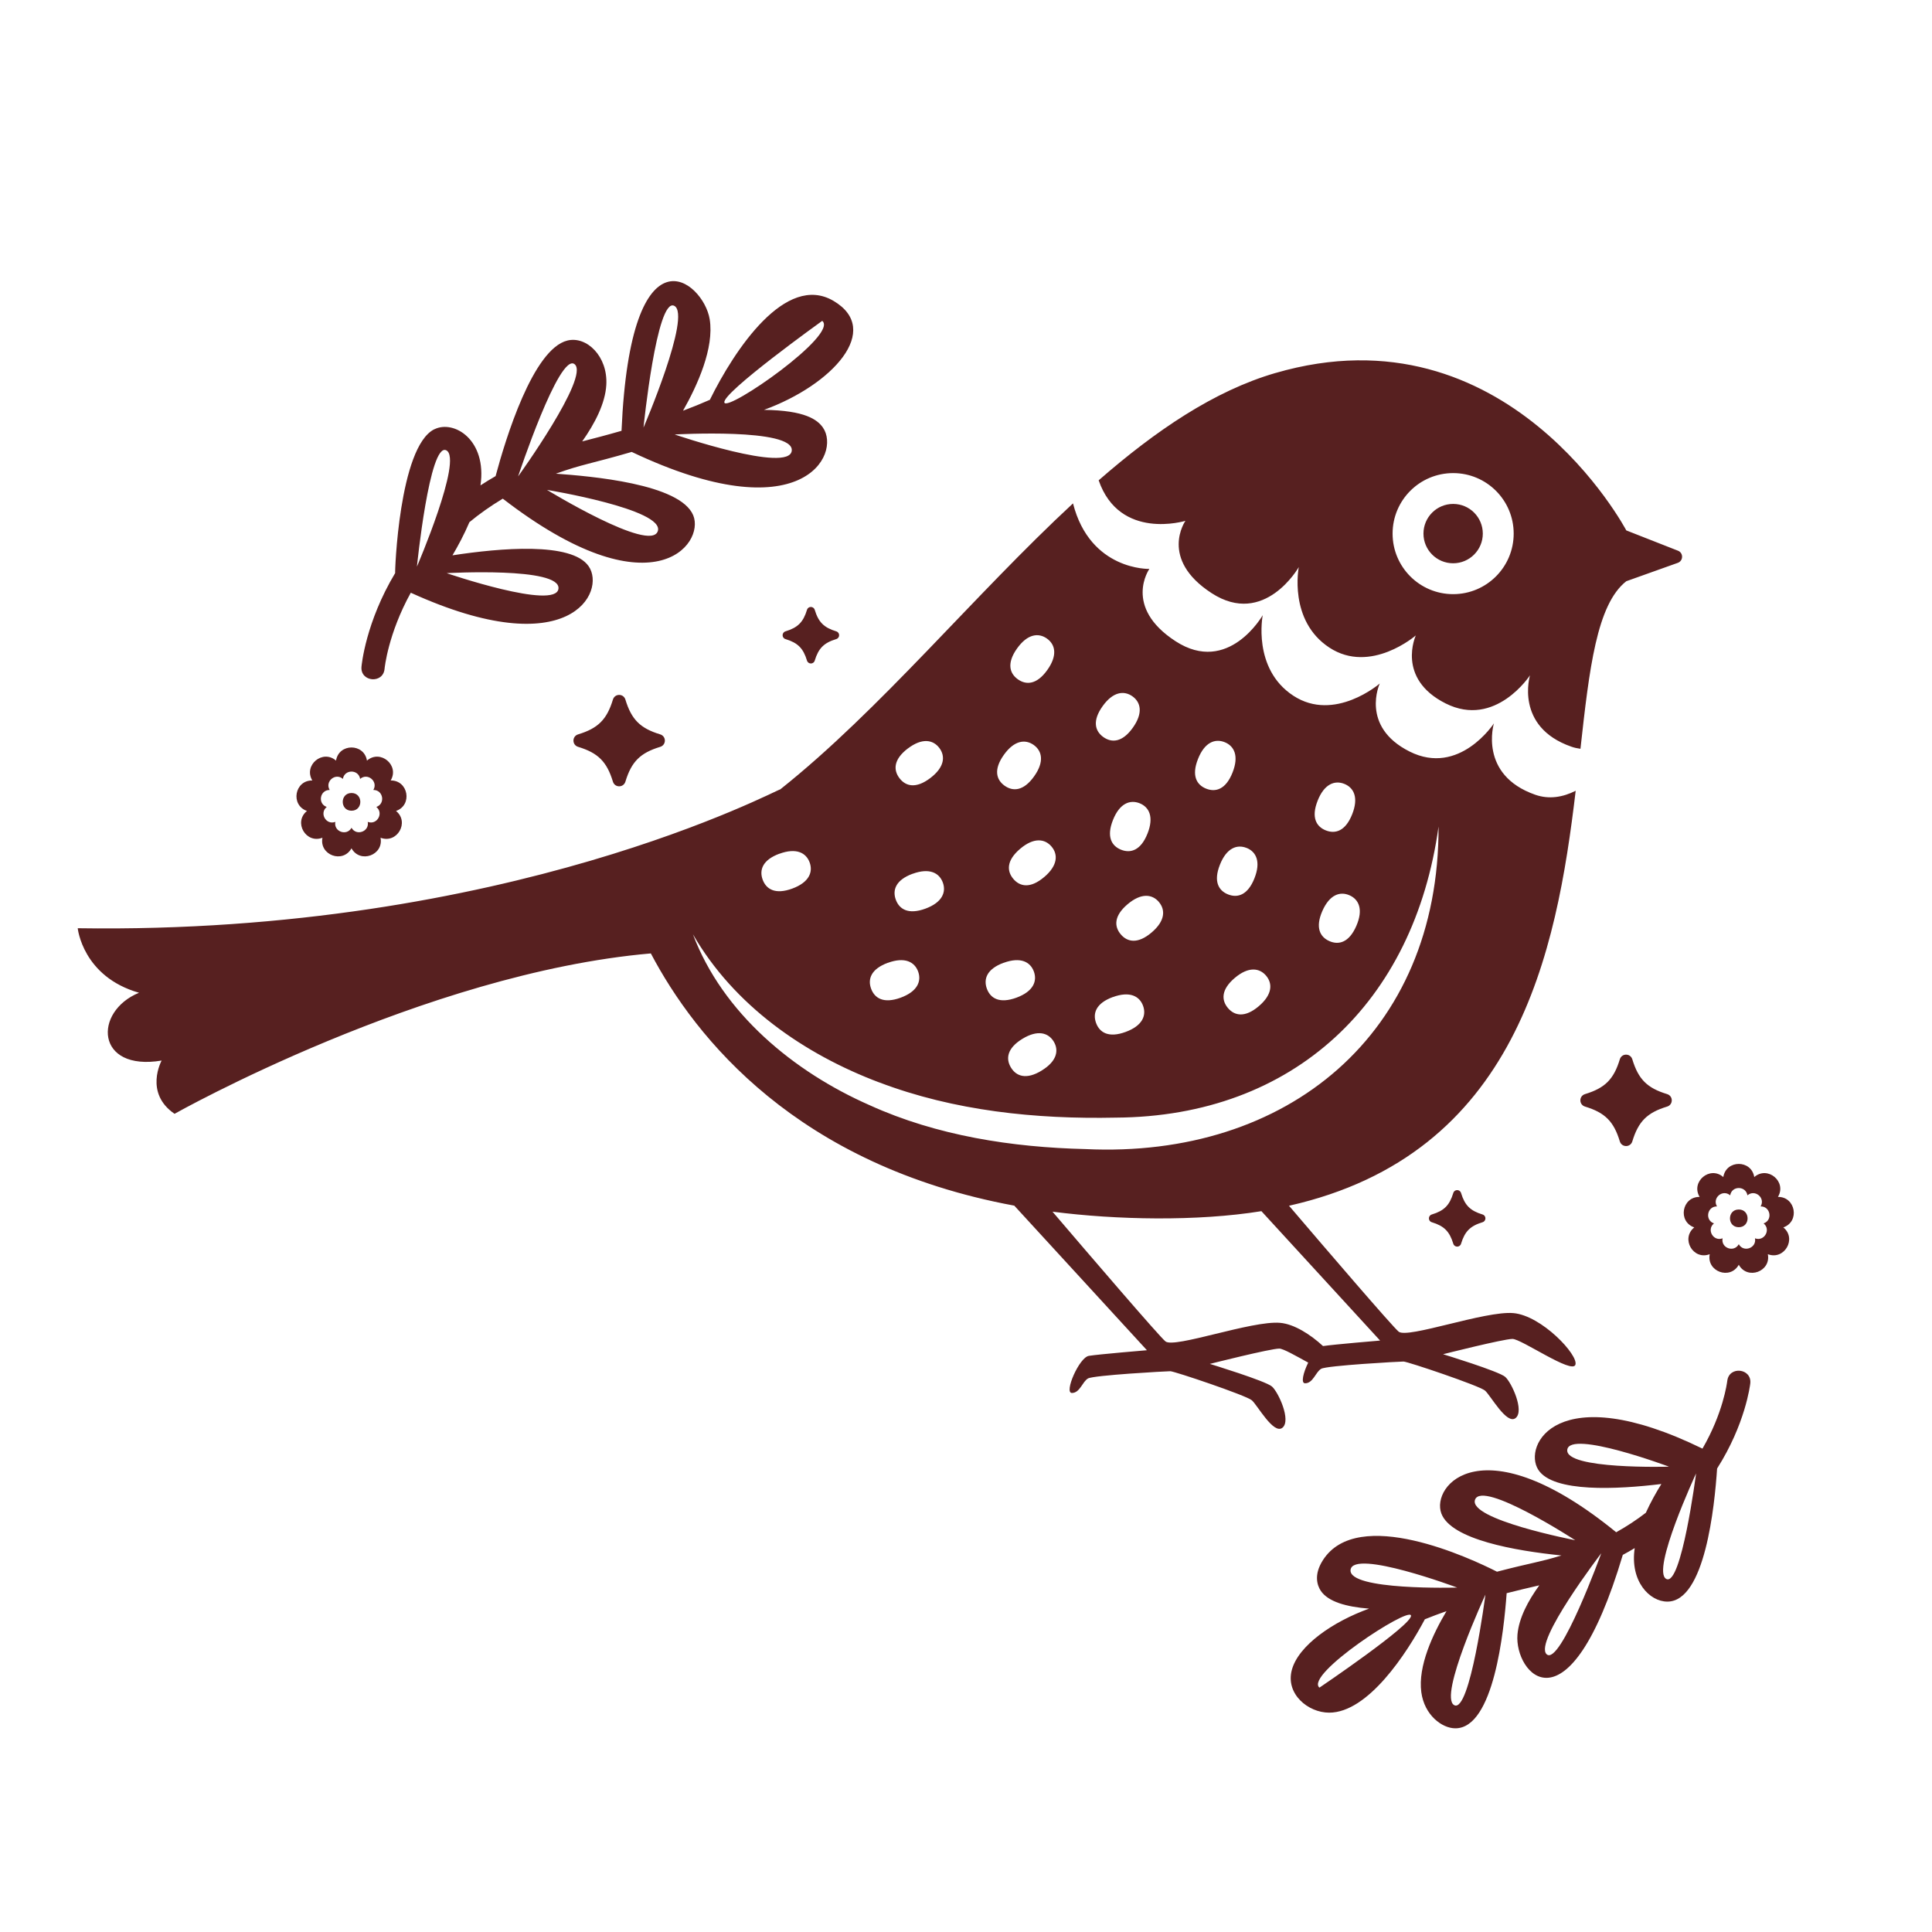 <?xml version="1.0" encoding="UTF-8"?> <svg xmlns="http://www.w3.org/2000/svg" xmlns:xlink="http://www.w3.org/1999/xlink" width="500" zoomAndPan="magnify" viewBox="0 0 375 375" height="500" preserveAspectRatio="xMidYMid meet" version="1.0"><defs><clipPath id="68ed4dfea4"><path d="M 15.066 54 L 349 54 L 349 336 L 15.066 336 Z M 15.066 54 " clip-rule="nonzero"></path></clipPath></defs><g clip-path="url(#68ed4dfea4)"><path fill="#572020" d="M 345.098 232.32 C 346.867 229.371 343.098 226.211 340.5 228.465 C 339.953 225.066 335.039 225.066 334.492 228.465 C 331.895 226.211 328.129 229.371 329.895 232.32 C 326.449 232.27 325.598 237.109 328.855 238.238 C 326.18 240.41 328.645 244.664 331.855 243.438 C 331.207 246.812 335.828 248.5 337.496 245.488 C 339.168 248.5 343.789 246.812 343.137 243.438 C 346.348 244.664 348.812 240.402 346.141 238.238 C 349.391 237.117 348.535 232.27 345.098 232.32 Z M 342.312 237.461 C 343.801 238.664 342.434 241.039 340.641 240.359 C 341 242.238 338.434 243.176 337.496 241.504 C 336.566 243.18 333.992 242.246 334.352 240.359 C 332.562 241.039 331.191 238.672 332.68 237.461 C 330.867 236.832 331.348 234.133 333.266 234.164 C 332.285 232.516 334.379 230.758 335.828 232.016 C 336.125 230.121 338.867 230.121 339.176 232.016 C 340.625 230.758 342.723 232.516 341.734 234.164 C 343.652 234.133 344.133 236.832 342.32 237.461 Z M 337.496 238.203 C 335.219 238.203 335.219 234.762 337.496 234.762 C 339.773 234.762 339.773 238.203 337.496 238.203 Z M 59.582 157.406 C 56.906 159.578 59.371 163.832 62.586 162.605 C 61.934 165.98 66.555 167.668 68.223 164.656 C 69.895 167.668 74.516 165.98 73.863 162.605 C 77.078 163.832 79.539 159.57 76.867 157.406 C 80.117 156.281 79.266 151.438 75.828 151.488 C 77.594 148.539 73.828 145.379 71.227 147.633 C 70.68 144.234 65.77 144.234 65.223 147.633 C 62.621 145.379 58.855 148.539 60.621 151.488 C 57.18 151.438 56.332 156.273 59.582 157.406 Z M 63.992 153.332 C 63.012 151.684 65.109 149.926 66.555 151.184 C 66.855 149.289 69.594 149.289 69.902 151.184 C 71.355 149.926 73.453 151.684 72.465 153.332 C 74.379 153.301 74.859 156 73.047 156.629 C 74.539 157.832 73.168 160.207 71.379 159.527 C 71.738 161.406 69.168 162.34 68.23 160.672 C 67.297 162.348 64.727 161.414 65.086 159.527 C 63.297 160.207 61.926 157.84 63.418 156.629 C 61.605 156 62.082 153.301 64 153.332 Z M 68.23 153.922 C 70.508 153.922 70.508 157.359 68.23 157.359 C 65.957 157.359 65.957 153.922 68.23 153.922 Z M 323.582 212.363 C 324.793 212.73 324.793 214.422 323.582 214.789 C 319.711 215.965 318.008 217.664 316.832 221.539 C 316.465 222.75 314.773 222.75 314.406 221.539 C 313.23 217.664 311.531 215.965 307.66 214.789 C 306.445 214.422 306.445 212.73 307.66 212.363 C 311.531 211.188 313.23 209.488 314.406 205.613 C 314.773 204.402 316.465 204.402 316.832 205.613 C 318.008 209.488 319.711 211.188 323.582 212.363 Z M 128.141 142.539 C 129.352 142.906 129.352 144.598 128.141 144.965 C 124.266 146.141 122.566 147.844 121.391 151.715 C 121.023 152.926 119.332 152.926 118.965 151.715 C 117.789 147.844 116.09 146.141 112.219 144.965 C 111.004 144.598 111.004 142.906 112.219 142.539 C 116.09 141.363 117.789 139.664 118.965 135.793 C 119.332 134.578 121.023 134.578 121.391 135.793 C 122.566 139.664 124.266 141.363 128.141 142.539 Z M 287.758 235.73 C 288.508 235.953 288.508 237.004 287.758 237.234 C 285.363 237.961 284.316 239.02 283.59 241.406 C 283.363 242.156 282.316 242.156 282.082 241.406 C 281.355 239.012 280.301 237.961 277.91 237.234 C 277.164 237.012 277.164 235.961 277.91 235.73 C 280.309 235.004 281.355 233.949 282.082 231.559 C 282.309 230.809 283.355 230.809 283.59 231.559 C 284.316 233.953 285.371 235.004 287.758 235.73 Z M 162.312 122.543 C 163.062 122.77 163.062 123.816 162.312 124.047 C 159.918 124.773 158.867 125.832 158.141 128.219 C 157.918 128.969 156.867 128.969 156.637 128.219 C 155.91 125.824 154.855 124.773 152.465 124.047 C 151.715 123.824 151.715 122.777 152.465 122.543 C 154.859 121.816 155.91 120.762 156.637 118.371 C 156.859 117.621 157.91 117.621 158.141 118.371 C 158.867 120.77 159.926 121.816 162.312 122.543 Z M 84.297 83.32 C 77.422 86.73 76.613 111.375 76.703 111.227 C 70.965 120.797 70.195 129.082 70.164 129.426 C 69.91 132.383 74.387 132.773 74.645 129.809 C 74.656 129.664 75.316 123.039 79.734 115.047 C 110.637 129.113 117.699 114.844 114.254 109.902 C 110.953 105.16 97.117 106.367 87.824 107.789 C 88.902 105.969 90.102 103.738 91.113 101.355 C 93.035 99.762 95.195 98.227 97.59 96.789 C 126.551 119.129 136.871 105.656 134.559 100.031 C 132.027 93.867 114.539 92.43 107.895 91.941 C 112.945 90.121 114.801 89.996 122.613 87.719 C 155.691 103.402 163.332 88.152 159.73 82.992 C 158.672 81.48 156.301 79.652 148.293 79.555 C 161.617 74.695 171.316 64.027 161.789 58.406 C 152.508 52.914 142.57 67.895 137.785 77.602 C 136.16 78.32 134.422 79.023 132.574 79.719 C 135.367 74.797 138.66 67.551 137.75 61.961 C 136.535 54.523 122.41 43.023 120.637 83.621 C 117.461 84.535 115.363 85.066 113.004 85.68 C 115.438 82.234 117.473 78.332 117.684 74.723 C 118.008 69.145 113.855 65.184 110.137 66.098 C 103.438 67.738 98.113 85.246 96.195 92.414 C 95.18 92.996 94.199 93.598 93.262 94.211 C 94.551 85.32 88.078 81.457 84.32 83.32 Z M 86.633 87.41 C 89.898 89.09 80.926 109.977 80.926 109.977 C 80.926 109.977 83.367 85.734 86.633 87.41 Z M 108.398 114.254 C 107.941 118.516 86.699 111.25 86.699 111.25 C 86.699 111.25 108.855 109.992 108.398 114.254 Z M 159.594 62.277 C 162.875 64.922 141.164 79.973 140.602 78.141 C 140.031 76.305 159.594 62.277 159.594 62.277 Z M 153.68 87.477 C 153.207 91.941 130.949 84.332 130.949 84.332 C 130.949 84.332 154.148 83.016 153.68 87.477 Z M 130.879 59.363 C 134.305 61.125 124.902 83 124.902 83 C 124.902 83 127.465 57.602 130.879 59.363 Z M 127.676 103.102 C 126.238 107.355 106.172 95.086 106.172 95.086 C 106.172 95.086 129.105 98.855 127.676 103.102 Z M 111.543 70.703 C 114.5 73.16 100.562 92.473 100.562 92.473 C 100.562 92.473 108.586 68.246 111.543 70.703 Z M 335.266 267.992 C 335.203 268.512 334.434 274.301 330.449 281.176 C 302.148 267.363 295.535 280.637 298.598 285.309 C 301.504 289.734 313.914 289.09 322.473 288.043 C 321.477 289.645 320.391 291.57 319.453 293.629 C 317.73 294.957 315.816 296.23 313.703 297.41 C 287.797 276.293 277.703 288.297 279.77 293.781 C 281.688 298.844 294.133 301.008 303.074 301.914 C 298.836 303.223 297.352 303.297 290.566 305.066 C 285.52 302.504 263.547 292.191 256.762 302.848 C 254.926 305.734 255.719 307.785 256.348 308.75 C 257.766 310.906 261.375 311.902 265.734 312.234 C 258.707 314.766 251.996 319.395 250.738 324.156 C 249.504 328.809 253.906 332.426 257.988 332.426 C 265.547 332.426 273.059 320.906 276.562 314.301 C 277.883 313.77 279.281 313.238 280.766 312.719 C 278.129 317.145 275.191 323.398 275.875 328.457 C 276.473 332.895 279.875 335.465 282.488 335.465 C 289.945 335.465 291.895 316.645 292.441 309.238 C 294.461 308.723 296.574 308.211 298.777 307.711 C 296.605 310.699 294.816 314.062 294.539 317.266 C 293.895 324.75 304.402 337.293 314.984 301.801 C 315.785 301.375 316.555 300.934 317.297 300.484 C 316.34 306.902 320.164 310.871 323.633 310.871 C 330.941 310.871 332.801 292.328 333.289 285.039 C 338.777 276.418 339.691 268.848 339.727 268.531 C 340.066 265.59 335.617 265.074 335.266 268.016 Z M 256.102 327.57 C 253.176 325.07 273.395 311.875 273.867 313.559 C 274.34 315.242 256.102 327.57 256.102 327.57 Z M 262.145 304.691 C 262.691 300.625 282.832 308.145 282.832 308.145 C 282.832 308.145 261.598 308.758 262.145 304.691 Z M 282.254 330.965 C 279.176 329.273 288.32 309.516 288.32 309.516 C 288.32 309.516 285.332 332.648 282.254 330.965 Z M 286.309 291.082 C 287.73 287.234 305.75 298.953 305.75 298.953 C 305.75 298.953 284.891 294.926 286.309 291.082 Z M 300.215 321.102 C 297.578 318.777 310.805 301.484 310.805 301.484 C 310.805 301.484 302.852 323.422 300.215 321.102 Z M 304.207 281.387 C 304.73 277.504 323.957 284.68 323.957 284.68 C 323.957 284.68 303.684 285.266 304.207 281.387 Z M 323.41 306.465 C 320.465 304.848 329.207 285.992 329.207 285.992 C 329.207 285.992 326.352 308.086 323.41 306.465 Z M 247.52 72.41 C 235.641 75.879 224.309 83.582 213.25 93.23 C 217.336 105.012 230.09 101.094 230.09 101.094 C 230.09 101.094 224.91 108.465 235.176 115.129 C 245.438 121.793 252.094 110.074 252.094 110.074 C 252.094 110.074 250.027 120.453 258.035 125.703 C 266.039 130.945 274.809 123.336 274.809 123.336 C 274.809 123.336 270.938 131.688 280.602 136.539 C 290.262 141.395 296.973 131.074 296.973 131.074 C 296.973 131.074 293.922 141.066 305 144.93 C 305.59 145.141 306.184 145.258 306.766 145.34 C 308.477 129.852 309.922 117.301 315.664 112.816 L 325.656 109.25 C 326.75 108.859 326.777 107.316 325.691 106.891 L 315.664 102.953 C 315.664 102.953 292.645 59.25 247.535 72.41 Z M 282.055 115.324 C 275.566 115.324 270.301 110.066 270.301 103.574 C 270.301 97.078 275.559 91.828 282.055 91.828 C 288.547 91.828 293.805 97.086 293.805 103.574 C 293.805 110.059 288.547 115.324 282.055 115.324 Z M 26.98 192.695 C 18.09 196.336 18.523 207.996 31.371 205.855 C 31.371 205.855 27.926 212.125 33.879 216.191 C 33.879 216.191 82.344 188.883 126.328 185.059 C 134.984 201.488 154.719 226.211 196.875 234.016 L 222.617 262.078 C 222.617 262.078 213.219 262.863 211.34 263.172 C 209.457 263.484 206.484 270.375 208.051 270.375 C 209.617 270.375 210.086 268.18 211.18 267.559 C 212.273 266.93 226.379 266.152 227.156 266.152 C 227.934 266.152 241.879 270.848 242.973 271.789 C 244.066 272.727 247.203 278.523 248.926 277.117 C 250.648 275.707 248.141 270.227 246.891 269.125 C 245.641 268.031 234.832 264.734 234.832 264.734 C 234.832 264.734 246.582 261.762 248.305 261.762 C 249.078 261.762 251.457 263.133 253.922 264.48 C 252.973 266.414 252.453 268.496 253.316 268.496 C 254.883 268.496 255.352 266.301 256.445 265.68 C 257.539 265.051 271.641 264.273 272.422 264.273 C 273.199 264.273 287.145 268.969 288.238 269.91 C 289.332 270.855 292.469 276.645 294.191 275.234 C 295.914 273.828 293.406 268.348 292.156 267.246 C 290.906 266.152 280.098 262.855 280.098 262.855 C 280.098 262.855 291.848 259.883 293.57 259.883 C 295.293 259.883 305.164 266.773 305.785 264.895 C 306.414 263.012 299.211 255.336 293.73 254.871 C 288.246 254.402 273.207 259.883 271.484 258.477 C 270.273 257.484 257.613 242.727 250.199 234.035 C 294.469 224.055 302.109 184.961 305.84 153.488 C 303.359 154.734 300.699 155.203 297.996 154.262 C 286.914 150.387 289.969 140.406 289.969 140.406 C 289.969 140.406 283.258 150.727 273.598 145.871 C 263.938 141.02 267.809 132.668 267.809 132.668 C 267.809 132.668 259.039 140.277 251.031 135.035 C 243.027 129.793 245.094 119.406 245.094 119.406 C 245.094 119.406 238.441 131.125 228.176 124.461 C 217.914 117.797 223.09 110.426 223.09 110.426 C 223.09 110.426 211.609 110.785 208.27 97.707 C 189.176 115.391 170.746 137.891 151.445 153.219 C 151.223 153.004 98.715 181.438 15.086 180.168 C 15.086 180.168 16.023 189.566 26.988 192.695 Z M 267.875 260.203 C 267.875 260.203 259.059 260.938 256.797 261.27 C 254.387 259.043 251.203 256.992 248.457 256.762 C 242.973 256.289 227.934 261.77 226.211 260.363 C 224.969 259.344 211.594 243.742 204.289 235.184 C 216.656 236.785 232.383 237.102 244.84 235.086 Z M 263.262 179.723 C 261.867 182.93 259.875 183.469 258.051 182.676 C 256.223 181.883 255.258 180.062 256.656 176.848 C 258.059 173.637 260.102 172.977 261.922 173.77 C 263.75 174.562 264.656 176.512 263.262 179.723 Z M 255.758 155.398 C 257.047 152.148 259.074 151.414 260.926 152.148 C 262.773 152.883 263.75 154.801 262.453 158.059 C 261.164 161.309 259.188 161.914 257.34 161.18 C 255.488 160.445 254.461 158.656 255.758 155.406 Z M 245.746 189.379 C 247.031 190.898 246.988 193.047 244.32 195.309 C 241.656 197.57 239.625 197.176 238.344 195.66 C 237.059 194.141 236.996 192.082 239.664 189.82 C 242.328 187.559 244.465 187.867 245.75 189.379 Z M 241.953 164.574 C 243.805 165.309 244.777 167.227 243.484 170.484 C 242.195 173.734 240.219 174.34 238.367 173.605 C 236.52 172.871 235.492 171.082 236.789 167.832 C 238.074 164.582 240.105 163.848 241.953 164.582 Z M 232.535 147.305 C 233.82 144.055 235.852 143.32 237.699 144.055 C 239.551 144.785 240.523 146.711 239.23 149.961 C 237.941 153.211 235.965 153.82 234.113 153.078 C 232.262 152.344 231.238 150.555 232.535 147.305 Z M 224.938 175.074 C 226.227 176.594 226.184 178.742 223.516 181.004 C 220.852 183.266 218.82 182.871 217.539 181.355 C 216.25 179.836 216.191 177.777 218.859 175.516 C 221.523 173.254 223.66 173.562 224.945 175.074 Z M 222.723 161.809 C 221.434 165.059 219.457 165.668 217.605 164.934 C 215.758 164.199 214.73 162.41 216.027 159.16 C 217.316 155.91 219.344 155.176 221.195 155.91 C 223.043 156.641 224.02 158.559 222.723 161.816 Z M 214.012 137.074 C 216.043 134.227 218.184 134.004 219.809 135.156 C 221.426 136.309 221.914 138.406 219.875 141.258 C 217.848 144.105 215.781 144.219 214.16 143.062 C 212.543 141.91 211.977 139.926 214.012 137.074 Z M 216.004 193.535 C 219.293 192.328 221.18 193.355 221.867 195.219 C 222.551 197.086 221.77 199.094 218.484 200.297 C 215.195 201.504 213.434 200.434 212.746 198.559 C 212.066 196.695 212.715 194.734 215.996 193.527 Z M 202.195 207.793 C 199.215 209.621 197.266 208.918 196.23 207.219 C 195.191 205.52 195.453 203.473 198.434 201.645 C 201.414 199.82 203.477 200.453 204.516 202.148 C 205.559 203.848 205.176 205.969 202.195 207.785 Z M 202.664 170.242 C 200 172.504 197.969 172.109 196.688 170.594 C 195.402 169.074 195.34 167.016 198.008 164.754 C 200.672 162.492 202.809 162.797 204.098 164.312 C 205.383 165.832 205.34 167.98 202.672 170.242 Z M 197.414 125.859 C 199.445 123.016 201.586 122.789 203.211 123.945 C 204.832 125.098 205.316 127.195 203.281 130.047 C 201.25 132.895 199.184 133.008 197.566 131.852 C 195.949 130.699 195.379 128.715 197.414 125.859 Z M 194.848 146.516 C 196.875 143.672 199.02 143.445 200.645 144.598 C 202.262 145.754 202.75 147.852 200.711 150.703 C 198.68 153.551 196.613 153.66 194.996 152.508 C 193.379 151.355 192.809 149.371 194.848 146.516 Z M 194.809 186.883 C 198.098 185.68 199.984 186.703 200.672 188.57 C 201.355 190.434 200.578 192.441 197.289 193.648 C 194 194.852 192.242 193.781 191.551 191.91 C 190.871 190.043 191.523 188.082 194.801 186.875 Z M 176.215 145.281 C 179 143.168 181.113 143.59 182.316 145.168 C 183.523 146.758 183.359 148.898 180.57 151.02 C 177.785 153.137 175.785 152.629 174.582 151.039 C 173.375 149.453 173.426 147.395 176.215 145.273 Z M 177.133 169.605 C 180.422 168.402 182.309 169.426 183 171.293 C 183.688 173.156 182.902 175.164 179.613 176.371 C 176.324 177.574 174.566 176.504 173.875 174.633 C 173.195 172.766 173.848 170.805 177.129 169.598 Z M 172.34 186.883 C 175.629 185.68 177.516 186.703 178.207 188.57 C 178.887 190.434 178.109 192.441 174.82 193.648 C 171.531 194.852 169.773 193.781 169.082 191.91 C 168.395 190.039 169.055 188.082 172.332 186.875 Z M 151.289 165.711 C 154.578 164.508 156.465 165.531 157.152 167.398 C 157.836 169.262 157.055 171.27 153.77 172.477 C 150.48 173.68 148.719 172.609 148.031 170.738 C 147.348 168.871 148 166.91 151.281 165.703 Z M 170.625 210.078 C 185.188 215.621 201.039 217.262 216.617 216.93 C 251.121 216.715 274.496 194.555 279.223 160.426 C 279.34 200.648 249.887 224.906 210.672 223.035 C 196.457 222.699 181.84 220.445 168.801 214.52 C 154.051 208.035 140.266 196.648 134.496 181.344 C 142.457 195.137 156.031 204.582 170.625 210.086 Z M 287.812 103.574 C 287.812 106.75 285.234 109.332 282.055 109.332 C 278.871 109.332 276.293 106.754 276.293 103.574 C 276.293 100.391 278.871 97.812 282.055 97.812 C 285.234 97.812 287.812 100.391 287.812 103.574 Z M 287.812 103.574 " fill-opacity="1" fill-rule="nonzero"></path></g></svg> 
